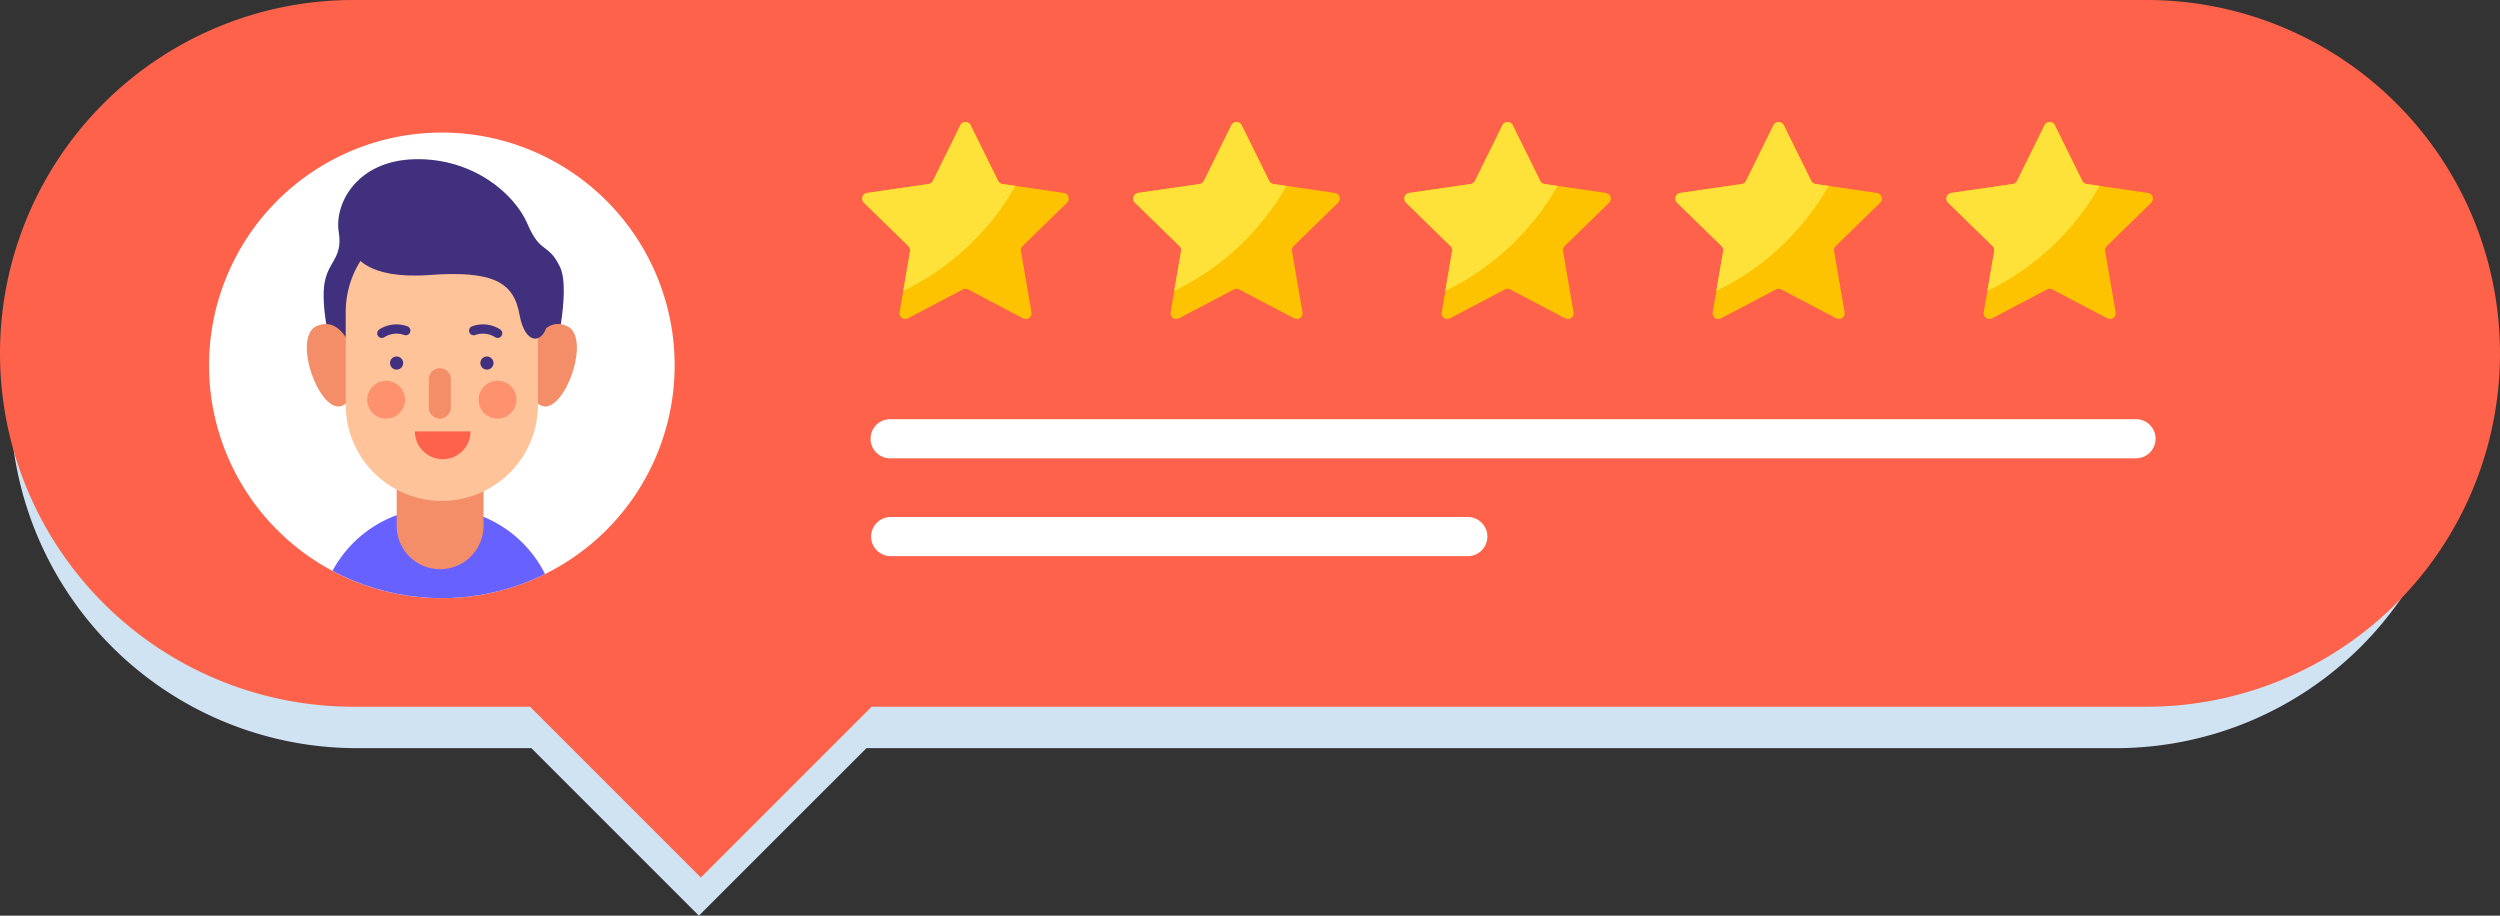 <svg xmlns="http://www.w3.org/2000/svg" xmlns:xlink="http://www.w3.org/1999/xlink" id="Rating_image" data-name="Rating image" width="580" height="212.438" viewBox="0 0 580 212.438"><rect x="0" y="0" width="580" height="212.438" fill="#333333" stroke="none"/><defs><clipPath id="clip-path"><rect id="Rectangle_6277" data-name="Rectangle 6277" width="580" height="212.438" fill="none"></rect></clipPath><clipPath id="clip-path-2"><path id="Path_35837" data-name="Path 35837" d="M33.674,75.364A54.009,54.009,0,1,0,87.682,21.353,54.008,54.008,0,0,0,33.674,75.364" transform="translate(-33.674 -21.353)" fill="none"></path></clipPath></defs><g id="Group_13092" data-name="Group 13092"><g id="Group_13091" data-name="Group 13091" clip-path="url(#clip-path)"><path id="Path_35815" data-name="Path 35815" d="M490.343,8.852H82.265a80.412,80.412,0,1,0,0,160.823h40.2l38.865,38.865L200.2,169.675H490.343a80.412,80.412,0,0,0,0-160.823" transform="translate(0.816 3.897)" fill="#cfe3f3"></path><path id="Path_35816" data-name="Path 35816" d="M498.019,0H81.981a81.98,81.98,0,1,0,0,163.96h40.988l39.624,39.624,39.623-39.624h295.8a81.98,81.98,0,1,0,0-163.96" fill="#fe624a"></path><path id="Path_35817" data-name="Path 35817" d="M162.223,58.5l-12.736,6.7a1.335,1.335,0,0,1-1.937-1.409l2.433-14.181a1.341,1.341,0,0,0-.385-1.182l-10.3-10.043a1.336,1.336,0,0,1,.74-2.278l14.238-2.07a1.333,1.333,0,0,0,1.007-.73l6.367-12.9a1.335,1.335,0,0,1,2.4,0l6.367,12.9a1.335,1.335,0,0,0,1.007.73l14.238,2.07a1.336,1.336,0,0,1,.74,2.278l-10.3,10.043a1.341,1.341,0,0,0-.385,1.182L178.14,63.79A1.335,1.335,0,0,1,176.2,65.2l-12.736-6.7a1.336,1.336,0,0,0-1.243,0" transform="translate(61.147 8.655)" fill="#fec300"></path><path id="Path_35818" data-name="Path 35818" d="M174.441,34.476l-3.025-.439a1.337,1.337,0,0,1-1.005-.73l-6.369-12.9a1.336,1.336,0,0,0-2.4,0l-6.367,12.9a1.337,1.337,0,0,1-1.005.73l-14.24,2.068a1.336,1.336,0,0,0-.74,2.278l10.3,10.043a1.337,1.337,0,0,1,.385,1.182L148.4,58.841a59.732,59.732,0,0,0,26.041-24.365" transform="translate(61.147 8.655)" fill="#fee139"></path><path id="Path_35819" data-name="Path 35819" d="M205.885,58.5,193.15,65.2a1.336,1.336,0,0,1-1.939-1.409l2.433-14.181a1.341,1.341,0,0,0-.385-1.182l-10.3-10.043a1.336,1.336,0,0,1,.74-2.278l14.238-2.07a1.33,1.33,0,0,0,1.007-.73l6.367-12.9a1.335,1.335,0,0,1,2.4,0l6.367,12.9a1.335,1.335,0,0,0,1.007.73l14.238,2.07a1.336,1.336,0,0,1,.74,2.278l-10.3,10.043a1.336,1.336,0,0,0-.383,1.182L221.8,63.79a1.335,1.335,0,0,1-1.937,1.409l-12.736-6.7a1.336,1.336,0,0,0-1.243,0" transform="translate(80.369 8.655)" fill="#fec300"></path><path id="Path_35820" data-name="Path 35820" d="M218.1,34.476l-3.025-.439a1.337,1.337,0,0,1-1.005-.73L207.7,20.4a1.337,1.337,0,0,0-2.4,0l-6.367,12.9a1.337,1.337,0,0,1-1.005.73l-14.24,2.068a1.336,1.336,0,0,0-.739,2.278l10.3,10.043a1.333,1.333,0,0,1,.385,1.182l-1.583,9.232A59.731,59.731,0,0,0,218.1,34.476" transform="translate(80.369 8.655)" fill="#fee139"></path><path id="Path_35821" data-name="Path 35821" d="M249.545,58.5,236.81,65.2a1.336,1.336,0,0,1-1.939-1.409L237.3,49.609a1.341,1.341,0,0,0-.385-1.182l-10.3-10.043a1.336,1.336,0,0,1,.74-2.278l14.238-2.07a1.33,1.33,0,0,0,1.007-.73l6.367-12.9a1.335,1.335,0,0,1,2.4,0l6.367,12.9a1.335,1.335,0,0,0,1.007.73l14.238,2.07a1.336,1.336,0,0,1,.74,2.278l-10.3,10.043a1.336,1.336,0,0,0-.383,1.182l2.431,14.181a1.335,1.335,0,0,1-1.937,1.409l-12.736-6.7a1.336,1.336,0,0,0-1.243,0" transform="translate(99.591 8.655)" fill="#fec300"></path><path id="Path_35822" data-name="Path 35822" d="M261.762,34.476l-3.025-.439a1.337,1.337,0,0,1-1.005-.73l-6.369-12.9a1.336,1.336,0,0,0-2.4,0l-6.367,12.9a1.337,1.337,0,0,1-1.005.73l-14.24,2.068a1.336,1.336,0,0,0-.74,2.278l10.3,10.043a1.333,1.333,0,0,1,.385,1.182l-1.583,9.232a59.731,59.731,0,0,0,26.041-24.365" transform="translate(99.591 8.655)" fill="#fee139"></path><path id="Path_35823" data-name="Path 35823" d="M293.2,58.5l-12.736,6.7a1.335,1.335,0,0,1-1.937-1.409l2.433-14.181a1.337,1.337,0,0,0-.385-1.182l-10.3-10.043a1.336,1.336,0,0,1,.74-2.278l14.238-2.07a1.333,1.333,0,0,0,1.007-.73l6.367-12.9a1.335,1.335,0,0,1,2.4,0l6.367,12.9a1.335,1.335,0,0,0,1.007.73l14.238,2.07a1.336,1.336,0,0,1,.74,2.278l-10.3,10.043a1.341,1.341,0,0,0-.385,1.182l2.433,14.181a1.335,1.335,0,0,1-1.937,1.409l-12.736-6.7a1.336,1.336,0,0,0-1.243,0" transform="translate(118.813 8.655)" fill="#fec300"></path><path id="Path_35824" data-name="Path 35824" d="M305.422,34.476l-3.025-.439a1.337,1.337,0,0,1-1.005-.73l-6.367-12.9a1.337,1.337,0,0,0-2.4,0l-6.367,12.9a1.337,1.337,0,0,1-1.005.73l-14.24,2.068a1.336,1.336,0,0,0-.739,2.278l10.3,10.043a1.333,1.333,0,0,1,.385,1.182l-1.583,9.232a59.731,59.731,0,0,0,26.041-24.365" transform="translate(118.813 8.655)" fill="#fee139"></path><path id="Path_35825" data-name="Path 35825" d="M336.865,58.5,324.13,65.2a1.336,1.336,0,0,1-1.939-1.409l2.433-14.181a1.341,1.341,0,0,0-.385-1.182l-10.3-10.043a1.336,1.336,0,0,1,.74-2.278l14.238-2.07a1.331,1.331,0,0,0,1.007-.73l6.367-12.9a1.335,1.335,0,0,1,2.4,0l6.367,12.9a1.333,1.333,0,0,0,1.007.73l14.238,2.07a1.336,1.336,0,0,1,.74,2.278l-10.3,10.043a1.341,1.341,0,0,0-.385,1.182l2.433,14.181a1.335,1.335,0,0,1-1.937,1.409l-12.736-6.7a1.336,1.336,0,0,0-1.243,0" transform="translate(138.034 8.655)" fill="#fec300"></path><path id="Path_35826" data-name="Path 35826" d="M349.082,34.476l-3.025-.439a1.337,1.337,0,0,1-1.005-.73l-6.369-12.9a1.336,1.336,0,0,0-2.4,0l-6.367,12.9a1.337,1.337,0,0,1-1.005.73l-14.24,2.068a1.336,1.336,0,0,0-.739,2.278l10.3,10.043a1.333,1.333,0,0,1,.385,1.182l-1.583,9.232a59.731,59.731,0,0,0,26.041-24.365" transform="translate(138.034 8.655)" fill="#fee139"></path><path id="Path_35827" data-name="Path 35827" d="M433.73,76.6H144.814a4.538,4.538,0,1,1,0-9.075H433.73a4.538,4.538,0,1,1,0,9.075" transform="translate(61.757 29.727)" fill="#fff"></path><path id="Path_35828" data-name="Path 35828" d="M278.708,92.356H144.813a4.538,4.538,0,0,1,0-9.075H278.708a4.538,4.538,0,1,1,0,9.075" transform="translate(61.757 36.665)" fill="#fff"></path><path id="Path_35829" data-name="Path 35829" d="M141.692,75.363a54.01,54.01,0,1,1-54.01-54.01,54.009,54.009,0,0,1,54.01,54.01" transform="translate(14.825 9.401)" fill="#fff"></path></g></g><g id="Group_13094" data-name="Group 13094" transform="translate(48.499 30.754)"><g id="Group_13093" data-name="Group 13093" clip-path="url(#clip-path-2)"><path id="Path_35830" data-name="Path 35830" d="M106.8,137.692V109.568a27.766,27.766,0,1,0-55.532,0v28.124Z" transform="translate(-25.926 5.26)" fill="#6661ff"></path><path id="Path_35831" data-name="Path 35831" d="M105.353,72.938s4.3-16.659,1.612-22.3-4.567-2.955-7.522-9.942S86.812,25.378,73.378,25.646,54.568,35.857,55.642,42.575s-3.225,6.717-3.493,13.7S54.568,74.55,58.6,77.507s36.813,11.554,46.755-4.568" transform="translate(-25.548 -19.466)" fill="#40307d"></path><path id="Path_35832" data-name="Path 35832" d="M73.973,100.067h0A10.076,10.076,0,0,1,63.9,89.991V72.659H84.049V89.991a10.076,10.076,0,0,1-10.076,10.076" transform="translate(-20.368 1.235)" fill="#f48e69"></path><path id="Path_35833" data-name="Path 35833" d="M60.607,59.905s-2.688-9.942-8.868-7.255,1.344,22.57,6.719,18,2.149-10.749,2.149-10.749" transform="translate(-26.742 -7.777)" fill="#f48e69"></path><path id="Path_35834" data-name="Path 35834" d="M85.452,59.905s2.688-9.942,8.868-7.255-1.344,22.57-6.717,18-2.15-10.749-2.15-10.749" transform="translate(-11.301 -7.777)" fill="#f48e69"></path><path id="Path_35835" data-name="Path 35835" d="M77.99,100.888h0a22.3,22.3,0,0,1-22.3-22.3V57.09a22.3,22.3,0,1,1,44.6,0v21.5a22.3,22.3,0,0,1-22.3,22.3" transform="translate(-23.982 -15.439)" fill="#ffc39a"></path><path id="Path_35836" data-name="Path 35836" d="M57.181,45.543s2.418,5.911,17.2,4.836,19.616,1.613,20.96,9.136,5.641,6.719,6.448,2.15-2.955-18.81-2.955-18.81L82.439,30.5,61.212,32.108Z" transform="translate(-23.325 -17.328)" fill="#40307d"></path></g></g><g id="Group_13096" data-name="Group 13096"><g id="Group_13095" data-name="Group 13095" clip-path="url(#clip-path)"><path id="Path_35838" data-name="Path 35838" d="M82.188,55.414a1.077,1.077,0,0,1-.6-.181,5.243,5.243,0,0,0-4.525-.526,1.074,1.074,0,1,1-.86-1.969,7.322,7.322,0,0,1,6.586.711,1.074,1.074,0,0,1-.6,1.965" transform="translate(33.266 22.991)" fill="#40307d"></path><path id="Path_35839" data-name="Path 35839" d="M61.837,55.412a1.075,1.075,0,0,1-.606-1.963,7.324,7.324,0,0,1,6.586-.711,1.074,1.074,0,1,1-.861,1.969,5.228,5.228,0,0,0-4.522.526,1.074,1.074,0,0,1-.6.18" transform="translate(26.75 22.991)" fill="#40307d"></path><path id="Path_35840" data-name="Path 35840" d="M65.873,58.945a1.522,1.522,0,1,1-1.522-1.522,1.522,1.522,0,0,1,1.522,1.522" transform="translate(27.66 25.281)" fill="#40307d"></path><path id="Path_35841" data-name="Path 35841" d="M80.425,58.945A1.522,1.522,0,1,1,78.9,57.423a1.522,1.522,0,0,1,1.522,1.522" transform="translate(34.067 25.281)" fill="#40307d"></path><path id="Path_35842" data-name="Path 35842" d="M71.63,70.981h0a2.552,2.552,0,0,1-2.552-2.552V61.935a2.552,2.552,0,1,1,5.1,0v6.494a2.552,2.552,0,0,1-2.552,2.552" transform="translate(30.412 26.144)" fill="#f48e69"></path><path id="Path_35843" data-name="Path 35843" d="M67.93,65.729a4.388,4.388,0,1,1-4.388-4.388,4.388,4.388,0,0,1,4.388,4.388" transform="translate(26.043 27.006)" fill="#fe926e"></path><path id="Path_35844" data-name="Path 35844" d="M85.877,65.729a4.389,4.389,0,1,1-4.388-4.388,4.388,4.388,0,0,1,4.388,4.388" transform="translate(33.943 27.006)" fill="#fe926e"></path><path id="Path_35845" data-name="Path 35845" d="M79.737,69.488a6.449,6.449,0,1,1-12.9,0Z" transform="translate(29.426 30.593)" fill="#fe624a"></path></g></g></svg>